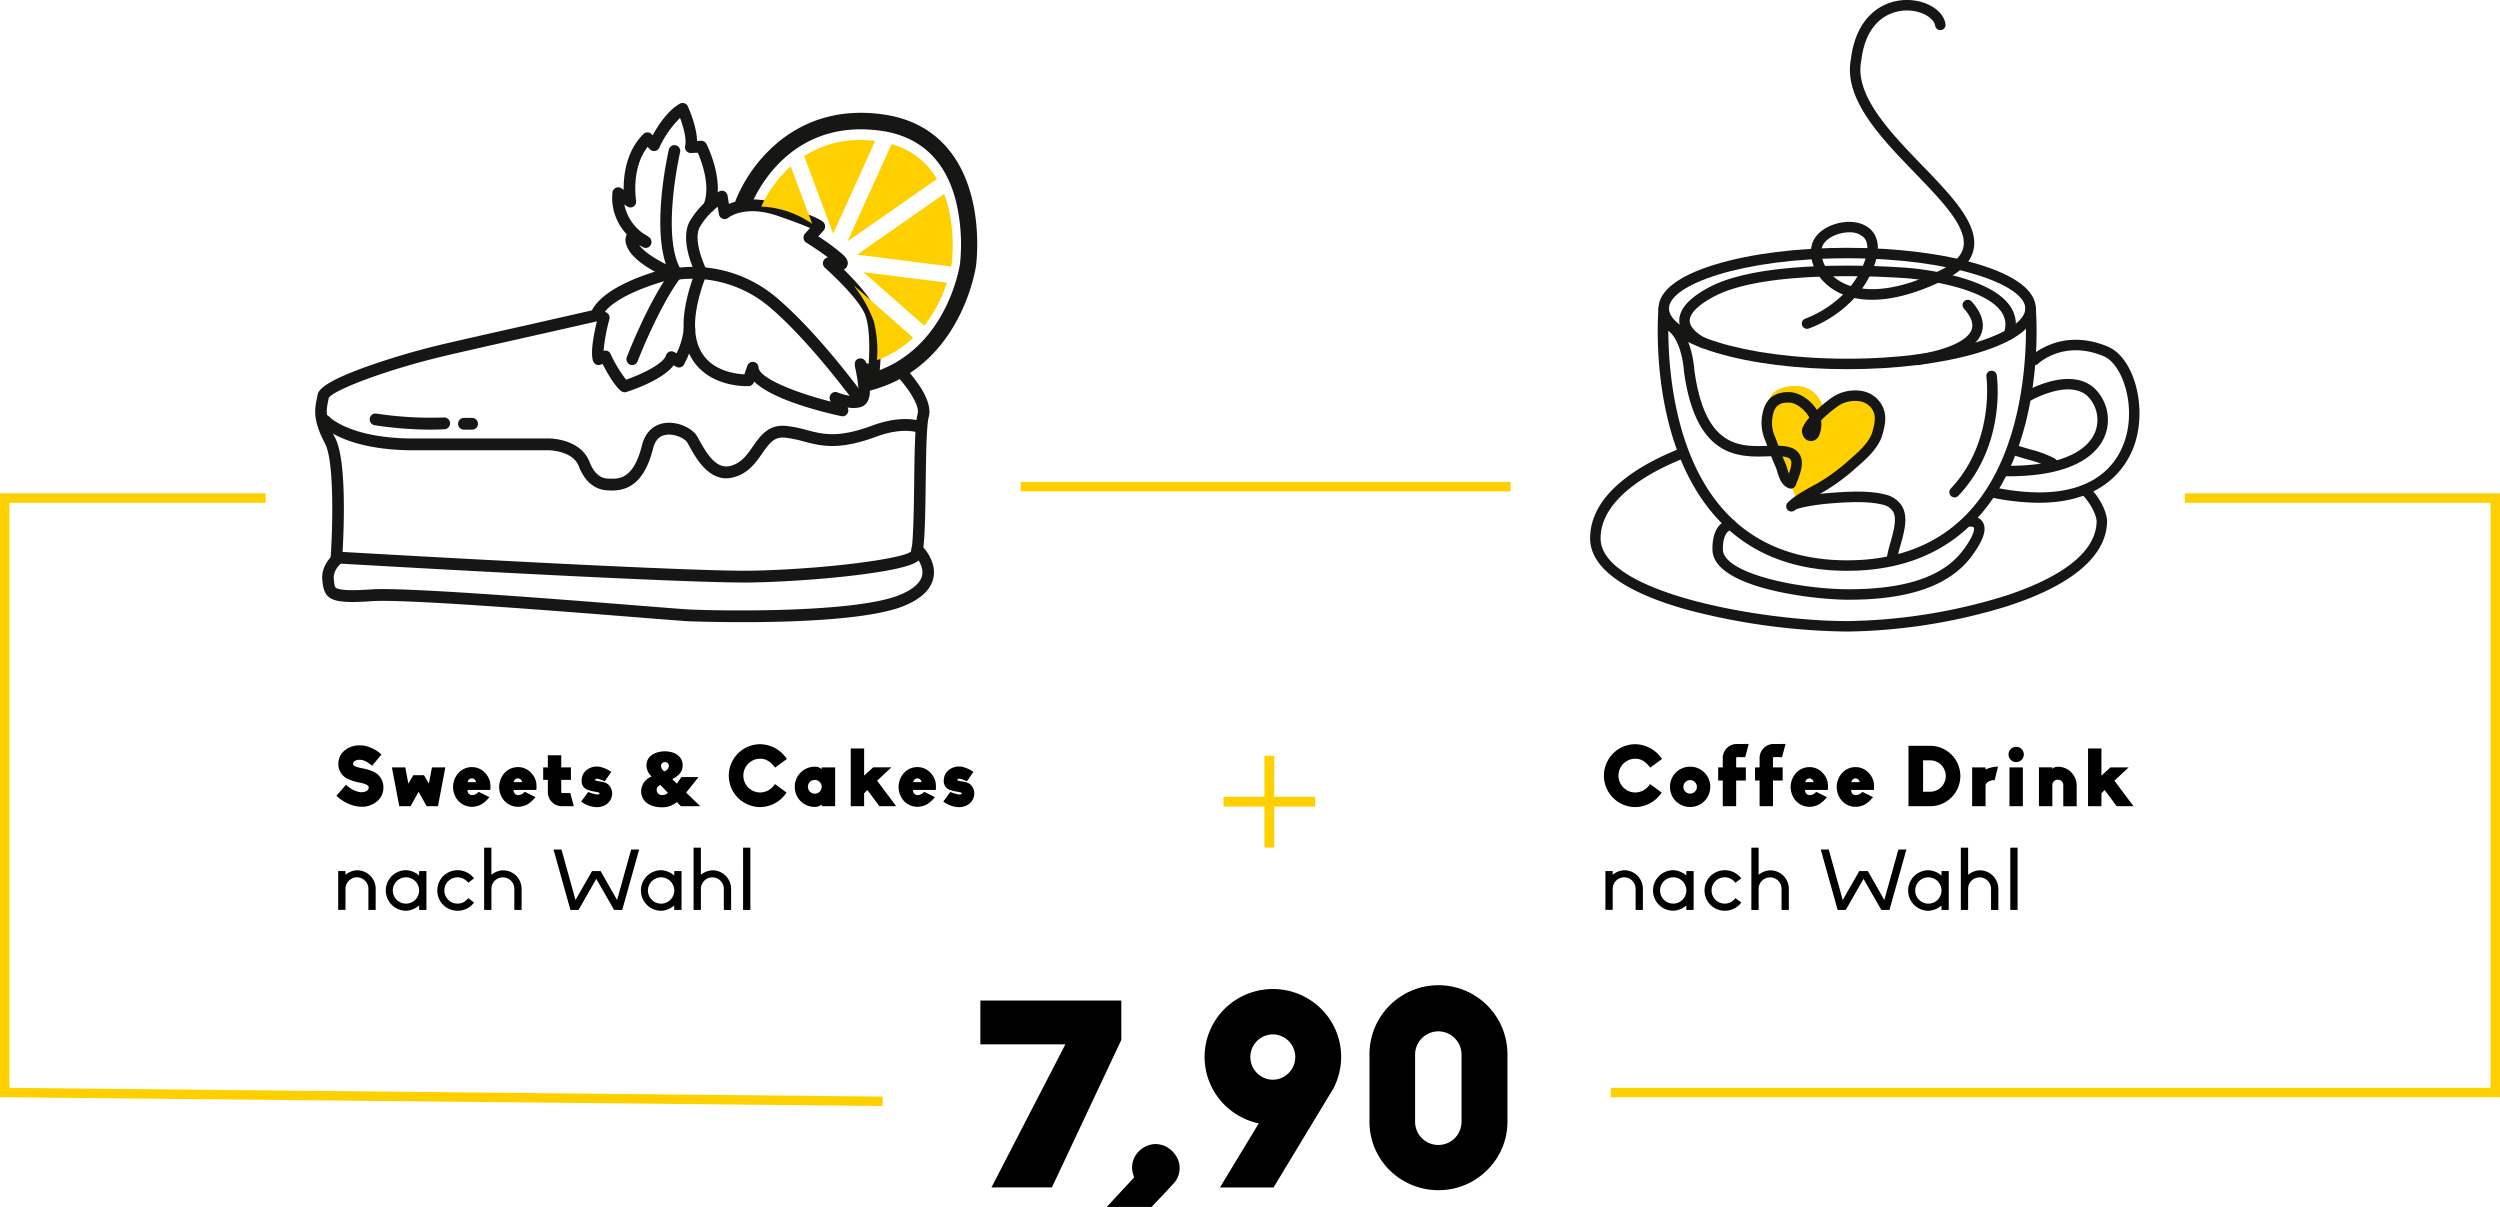 <svg id="Gruppe_864" data-name="Gruppe 864" xmlns="http://www.w3.org/2000/svg" xmlns:xlink="http://www.w3.org/1999/xlink" width="636.403" height="307.241" viewBox="0 0 636.403 307.241">
  <defs>
    <clipPath id="clip-path">
      <rect id="Rechteck_81" data-name="Rechteck 81" width="636.403" height="307.241" fill="none"/>
    </clipPath>
    <clipPath id="clip-path-2">
      <rect id="Rechteck_85" data-name="Rechteck 85" width="168.533" height="132.177" fill="none"/>
    </clipPath>
    <clipPath id="clip-path-3">
      <rect id="Rechteck_86" data-name="Rechteck 86" width="139.846" height="160.768" fill="none"/>
    </clipPath>
  </defs>
  <line id="Linie_83" data-name="Linie 83" y2="23.351" transform="translate(323.126 192.399)" fill="none" stroke="#ffd000" stroke-width="2.501"/>
  <line id="Linie_84" data-name="Linie 84" x2="23.351" transform="translate(311.451 204.074)" fill="none" stroke="#ffd000" stroke-width="2.501"/>
  <path id="Pfad_853" data-name="Pfad 853" d="M0,65.449V219.165l224.654,2.251.023-2.4L2.4,216.789V67.852H67.644v-2.4Z" transform="translate(0 60.14)" fill="#ffd000"/>
  <path id="Pfad_854" data-name="Pfad 854" d="M359.817,65.449v2.4h77.83V216.768H213.687v2.4H440.049V65.449Z" transform="translate(196.352 60.14)" fill="#ffd000"/>
  <rect id="Rechteck_78" data-name="Rechteck 78" width="124.719" height="2.402" transform="translate(259.822 122.687)" fill="#ffd000"/>
  <g id="Gruppe_863" data-name="Gruppe 863">
    <g id="Gruppe_862" data-name="Gruppe 862" clip-path="url(#clip-path)">
      <path id="Pfad_865" data-name="Pfad 865" d="M246.667,142.314a5.926,5.926,0,0,1,5.876,5.947v17.068a5.911,5.911,0,0,1-11.822,0V148.261a5.941,5.941,0,0,1,5.947-5.947m0,40.435a17.408,17.408,0,0,0,12.383-5.108,17.141,17.141,0,0,0,5.175-12.312V148.261a17.559,17.559,0,1,0-35.117,0v17.068a17.359,17.359,0,0,0,5.108,12.312,17.681,17.681,0,0,0,12.452,5.108m-42.114-28.123a5.771,5.771,0,0,1,0-11.542,5.772,5.772,0,0,1,0,11.542m0-23.086a17.471,17.471,0,0,0-12.312,5.037,17.229,17.229,0,0,0,0,24.485,17.622,17.622,0,0,0,8.675,4.688l-9.865,16.3h13.641l14.971-24.765.069-.069a17.646,17.646,0,0,0,2.168-8.4,17.2,17.2,0,0,0-5.106-12.242,17.43,17.43,0,0,0-12.242-5.037m-30.919,55.475s4.2-4.406,5.455-5.8a5.758,5.758,0,0,0,1.19-6.436,6.679,6.679,0,0,0-3.147-3.218,6.791,6.791,0,0,0-2.379-.56,6.19,6.19,0,0,0-5.666,3.847,5.86,5.86,0,0,0,.14,4.617l-7,7.555Zm-25.368-4.966,17.673-37.564V134.473H130.057v11.154h21.637l-18.815,36.42Z" transform="translate(119.506 120.227)"/>
      <path id="Pfad_866" data-name="Pfad 866" d="M317.9,112.451h-1.856V128.3H317.9Zm-6.284,7.148a4.751,4.751,0,0,0-3.391-1.38,4.928,4.928,0,0,0-2.917,1.142v-6.91h-1.856V128.3h1.856v-5.313a2.917,2.917,0,1,1,5.833,0V128.3H313v-5.313a4.806,4.806,0,0,0-1.382-3.391M295.2,126.706a3.348,3.348,0,1,1,3.329-3.348,3.347,3.347,0,0,1-3.329,3.348m3.329-7.152A5.339,5.339,0,0,0,295.2,118.2a5.161,5.161,0,1,0,0,10.322,5.328,5.328,0,0,0,3.329-1.359V128.3h1.854v-9.89h-1.854ZM283.215,128.3h2.074l4.3-15.376h-2.03l-3.586,12.855-4.189-7.368H277.6l-4.212,7.368-3.565-12.855h-2.03l4.3,15.376h2.074l4.513-7.908Zm-24.924-8.7a4.752,4.752,0,0,0-3.391-1.38,4.938,4.938,0,0,0-2.919,1.142v-6.91h-1.854V128.3h1.854v-5.313a2.918,2.918,0,1,1,5.835,0V128.3h1.854v-5.313a4.8,4.8,0,0,0-1.38-3.391m-12.227,5.7a3.3,3.3,0,0,1-2.677,1.4,3.349,3.349,0,1,1,2.677-5.315l1.491-1.1a4.5,4.5,0,0,0-.518-.6,5.246,5.246,0,0,0-7.322,0,5.226,5.226,0,0,0,0,7.345,5.25,5.25,0,0,0,7.322,0,7.644,7.644,0,0,0,.539-.626Zm-15.808,1.4a3.349,3.349,0,1,1,3.327-3.348,3.346,3.346,0,0,1-3.327,3.348m3.327-7.152a5.329,5.329,0,0,0-3.327-1.359,5.161,5.161,0,1,0,0,10.322,5.318,5.318,0,0,0,3.327-1.359V128.3h1.854v-9.89h-1.854Zm-12.442.044a4.756,4.756,0,0,0-3.393-1.38,4.933,4.933,0,0,0-2.917,1.142v-.948h-1.854v9.89h1.854v-5.311a2.918,2.918,0,1,1,5.835,0V128.3h1.854v-5.313a4.8,4.8,0,0,0-1.38-3.391" transform="translate(195.7 103.329)"/>
      <path id="Pfad_867" data-name="Pfad 867" d="M342.735,108.045l3.629-3.391h-4.623l-2.312,2.1V99.838h-3.41v14.706h3.41v-3.281l.821-.842,3.066,4.124h4.277Zm-10.993-2.161a4.807,4.807,0,0,0-3.414-1.382c-.5,0-1.232.2-1.4.6v-.453h-3.41v9.89h3.41V109.3a1.4,1.4,0,1,1,2.79,0v5.248h3.41V109.3a4.806,4.806,0,0,0-1.382-3.391Zm-15.723,8.66h3.41v-9.89h-3.41Zm1.706-11.231a1.943,1.943,0,0,0,0-3.886,1.943,1.943,0,1,0,0,3.886m-7.8,1.341h-3.41v9.89h3.41v-5.206c0-.8,1.057-1.447,2.331-1.447l.842-3.41a6.968,6.968,0,0,0-3.174.735Zm-14.276,6.2h-1.621V102.86h1.621a4,4,0,1,1,0,7.994m-5.333,3.69h5.333a7.69,7.69,0,1,0,0-15.376h-5.333Zm-13.5-7.1a1.127,1.127,0,0,1,1.059.908l.021.065h-2.138l.021-.065a1.117,1.117,0,0,1,1.036-.908m.023,7.255a5.114,5.114,0,0,0,2.569-.712,8.5,8.5,0,0,0,1.879-1.748l-2.742-1.362a2.275,2.275,0,0,1-.455.434,2.115,2.115,0,0,1-1.144.411,1.168,1.168,0,0,1-1.209-1.278V110.4h5.787v-.152a7.963,7.963,0,0,0-.042-1.725,4.915,4.915,0,0,0-1.232-2.4,4.521,4.521,0,0,0-3.435-1.535,4.582,4.582,0,0,0-3.431,1.535,5.286,5.286,0,0,0-1.209,2.376,5.01,5.01,0,0,0-.13,1.142,3.284,3.284,0,0,0,.021.455,5.292,5.292,0,0,0,1.318,3.089,4.676,4.676,0,0,0,3.431,1.51Zm-11.751-7.255a1.127,1.127,0,0,1,1.059.908l.021.065h-2.138l.021-.065a1.117,1.117,0,0,1,1.036-.908m.023,7.255a5.114,5.114,0,0,0,2.569-.712,8.5,8.5,0,0,0,1.879-1.748l-2.742-1.362a2.3,2.3,0,0,1-.453.434,2.128,2.128,0,0,1-1.146.411,1.168,1.168,0,0,1-1.209-1.278V110.4h5.787v-.152a7.847,7.847,0,0,0-.042-1.725,4.915,4.915,0,0,0-1.232-2.4,4.522,4.522,0,0,0-3.435-1.535,4.582,4.582,0,0,0-3.431,1.535,5.286,5.286,0,0,0-1.209,2.376,5.008,5.008,0,0,0-.13,1.142,3.274,3.274,0,0,0,.021.455,5.291,5.291,0,0,0,1.318,3.089,4.676,4.676,0,0,0,3.431,1.51Zm-9.094-16a3.579,3.579,0,0,0-3.606,3.583v2.378h-1.165V108h1.165v6.545h3.412V108h2.462v-3.345h-2.462V102.3a.258.258,0,0,1,.236-.259h2.074l.885-3.345Zm-9.374,0a3.579,3.579,0,0,0-3.606,3.583v2.378h-1.167V108h1.167v6.545h3.41V108h2.462v-3.345h-2.462V102.3a.26.26,0,0,1,.238-.259h2.074l.885-3.345Zm-11.9,12.634a1.719,1.719,0,0,1-1.729-1.729,1.718,1.718,0,1,1,1.729,1.729m3.608-5.379a5.078,5.078,0,0,0-3.608-1.468A5.085,5.085,0,0,0,229.6,109.6a5.085,5.085,0,0,0,5.139,5.139,5.1,5.1,0,0,0,3.608-1.489,5.165,5.165,0,0,0,0-7.3m-17.562,5.1a4.3,4.3,0,0,1,0-8.6c1.339,0,2.569.647,3.78,2.268l3-2.2a8.3,8.3,0,0,0-6.781-3.755,8,8,0,1,0,0,16,8.134,8.134,0,0,0,6.695-3.692l-2.959-2.182a4.5,4.5,0,0,1-3.736,2.161" transform="translate(195.514 90.688)"/>
      <path id="Pfad_868" data-name="Pfad 868" d="M149.789,112.451h-1.856V128.3h1.856ZM143.5,119.6a4.752,4.752,0,0,0-3.391-1.38,4.928,4.928,0,0,0-2.917,1.142v-6.91h-1.856V128.3H137.2v-5.313a2.917,2.917,0,1,1,5.833,0V128.3h1.856v-5.313A4.806,4.806,0,0,0,143.5,119.6m-16.416,7.108a3.348,3.348,0,1,1,3.329-3.348,3.347,3.347,0,0,1-3.329,3.348m3.329-7.152a5.339,5.339,0,0,0-3.329-1.359,5.161,5.161,0,1,0,0,10.322,5.328,5.328,0,0,0,3.329-1.359V128.3h1.854v-9.89h-1.854ZM115.1,128.3h2.074l4.3-15.376h-2.03l-3.586,12.855-4.189-7.368h-2.182l-4.212,7.368-3.565-12.855H99.68l4.3,15.376h2.074l4.513-7.908Zm-24.924-8.7a4.751,4.751,0,0,0-3.391-1.38,4.938,4.938,0,0,0-2.919,1.142v-6.91H82.014V128.3h1.854v-5.313a2.918,2.918,0,1,1,5.835,0V128.3h1.856v-5.313a4.806,4.806,0,0,0-1.382-3.391M77.95,125.3a3.3,3.3,0,0,1-2.677,1.4,3.349,3.349,0,1,1,2.677-5.315l1.491-1.1a4.5,4.5,0,0,0-.518-.6,5.245,5.245,0,0,0-7.322,0,5.226,5.226,0,0,0,0,7.345,5.25,5.25,0,0,0,7.322,0,7.646,7.646,0,0,0,.539-.626Zm-15.808,1.4a3.349,3.349,0,1,1,3.327-3.348,3.347,3.347,0,0,1-3.327,3.348m3.327-7.152a5.329,5.329,0,0,0-3.327-1.359,5.161,5.161,0,1,0,0,10.322,5.318,5.318,0,0,0,3.327-1.359V128.3h1.854v-9.89H65.47Zm-12.442.044a4.756,4.756,0,0,0-3.393-1.38,4.933,4.933,0,0,0-2.917,1.142v-.948H44.865v9.89h1.854v-5.311a2.918,2.918,0,1,1,5.835,0V128.3h1.854v-5.313a4.8,4.8,0,0,0-1.38-3.391" transform="translate(41.225 103.329)"/>
      <path id="Pfad_869" data-name="Pfad 869" d="M203.146,114.751a4.354,4.354,0,0,0,1.9-.432,3.641,3.641,0,0,0,1.4-1.209,3.283,3.283,0,0,0,.56-1.834,3.17,3.17,0,0,0-.539-1.771,2.577,2.577,0,0,0-1.188-.973c-1.08-.432-2.786-.322-2.569-.842.259-.581,2.331.455,2.418.476l1.664-2.4a8.2,8.2,0,0,0-2.851-1.274,3.756,3.756,0,0,0-.864-.086,3.974,3.974,0,0,0-1.6.324,3.86,3.86,0,0,0-1.556,1.165,3.275,3.275,0,0,0-.668,1.967,2.316,2.316,0,0,0,1.4,2.439c1.815.691,3.414.518,3.111,1.059-.215.409-1.771-.023-2.851-.476l-1.792,2.441a7.03,7.03,0,0,0,3.218,1.36,5.112,5.112,0,0,0,.8.063m-10.629-7.34a1.125,1.125,0,0,1,1.057.906l.023.065h-2.14l.023-.065a1.114,1.114,0,0,1,1.036-.906m.021,7.253a5.121,5.121,0,0,0,2.571-.712,8.456,8.456,0,0,0,1.879-1.748l-2.744-1.362a2.1,2.1,0,0,1-.453.434,2.122,2.122,0,0,1-1.146.411,1.167,1.167,0,0,1-1.209-1.276v-.044h5.789v-.15a7.873,7.873,0,0,0-.044-1.727,4.927,4.927,0,0,0-1.23-2.4,4.523,4.523,0,0,0-3.435-1.533,4.584,4.584,0,0,0-3.433,1.533,5.3,5.3,0,0,0-1.209,2.376,5.022,5.022,0,0,0-.129,1.144,3.254,3.254,0,0,0,.021.453,5.289,5.289,0,0,0,1.316,3.089,4.683,4.683,0,0,0,3.433,1.51Zm-10.26-6.651,3.629-3.389h-4.621l-2.312,2.093V99.806h-3.41v14.706h3.41v-3.281l.821-.842,3.066,4.124h4.277ZM166.45,111.32a1.752,1.752,0,1,1,1.708-1.75,1.739,1.739,0,0,1-1.708,1.75m0-6.868a5.088,5.088,0,0,0-5.141,5.118,5.053,5.053,0,0,0,5.141,5.118,2.563,2.563,0,0,0,1.708-.627v.453h3.431v-9.888h-3.431v.453a2.561,2.561,0,0,0-1.708-.626m-13.933,6.564a4.3,4.3,0,0,1,0-8.6c1.339,0,2.569.649,3.78,2.268l3-2.2a8.3,8.3,0,0,0-6.781-3.755,8,8,0,1,0,0,16,8.136,8.136,0,0,0,6.695-3.69l-2.959-2.184a4.5,4.5,0,0,1-3.736,2.161m-24.907.658a1.358,1.358,0,0,1-1.46-1.268,1.343,1.343,0,0,1,.961-1.286l1.9,1.959a1.841,1.841,0,0,1-1.4.595m.461-6.05a1.825,1.825,0,0,1-.806-1.343.974.974,0,0,1,1.017-1,.933.933,0,0,1,.981,1,1.618,1.618,0,0,1-1.192,1.343m-.652,9.159a5.557,5.557,0,0,0,3.878-1.343l1.036,1.075h4.933l-3.609-3.473,3.168-3.957h-4.377l-1.151,1.691-1.171-1.153c1.439-.768,2.648-1.767,2.648-3.456,0-2.59-2.341-3.627-4.53-3.627-2.151,0-4.684,1-4.684,3.588a3.789,3.789,0,0,0,1.343,2.823,4.048,4.048,0,0,0-2.706,3.669c0,2.955,2.648,4.164,5.221,4.164m-16.46-.033a4.355,4.355,0,0,0,1.9-.432,3.641,3.641,0,0,0,1.4-1.209,3.284,3.284,0,0,0,.562-1.834,3.172,3.172,0,0,0-.541-1.771,2.568,2.568,0,0,0-1.188-.973c-1.08-.432-2.786-.322-2.569-.842.259-.581,2.331.455,2.418.476l1.664-2.4a8.2,8.2,0,0,0-2.851-1.274,3.745,3.745,0,0,0-.863-.086,3.975,3.975,0,0,0-1.6.324,3.854,3.854,0,0,0-1.554,1.165,3.264,3.264,0,0,0-.67,1.967,2.316,2.316,0,0,0,1.4,2.439c1.815.691,3.414.518,3.111,1.059-.215.409-1.771-.023-2.851-.476l-1.792,2.441a7.038,7.038,0,0,0,3.218,1.36,5.112,5.112,0,0,0,.8.063m-8.9-.238h3l-.885-3.345H102.1a.274.274,0,0,1-.238-.3V107.8h2.464v-3.172h-2.464v-3.089h-3.41v3.089H97.265V107.8h1.188v3.112a3.584,3.584,0,0,0,3.606,3.6m-11.233-7.1a1.127,1.127,0,0,1,1.059.906l.021.065H89.768l.021-.065a1.114,1.114,0,0,1,1.036-.906m.023,7.253a5.114,5.114,0,0,0,2.569-.712A8.457,8.457,0,0,0,95.3,112.2l-2.742-1.362a2.2,2.2,0,0,1-.453.434,2.122,2.122,0,0,1-1.146.411,1.167,1.167,0,0,1-1.209-1.276v-.044h5.787v-.15a7.86,7.86,0,0,0-.042-1.727,4.915,4.915,0,0,0-1.232-2.4,4.52,4.52,0,0,0-3.435-1.533,4.58,4.58,0,0,0-3.431,1.533,5.286,5.286,0,0,0-1.209,2.376,5.024,5.024,0,0,0-.13,1.144,2.986,2.986,0,0,0,.023.453,5.289,5.289,0,0,0,1.316,3.089,4.676,4.676,0,0,0,3.431,1.51ZM79.1,107.411a1.127,1.127,0,0,1,1.057.906l.021.065H78.039l.021-.065a1.116,1.116,0,0,1,1.038-.906m.021,7.253a5.114,5.114,0,0,0,2.569-.712,8.48,8.48,0,0,0,1.88-1.748l-2.744-1.362a2.2,2.2,0,0,1-.453.434,2.122,2.122,0,0,1-1.146.411,1.167,1.167,0,0,1-1.209-1.276v-.044h5.787v-.15a7.859,7.859,0,0,0-.042-1.727,4.915,4.915,0,0,0-1.232-2.4,4.519,4.519,0,0,0-3.433-1.533,4.581,4.581,0,0,0-3.433,1.533,5.305,5.305,0,0,0-1.209,2.376,5.025,5.025,0,0,0-.13,1.144,2.985,2.985,0,0,0,.023.453,5.289,5.289,0,0,0,1.316,3.089,4.677,4.677,0,0,0,3.433,1.51Zm-8.639-.152,1.879-9.888H68.948l-.777,4.145-1.253-2.159h-2.7l-1.274,2.159-.779-4.145H58.753l1.879,9.888H63.5l2.053-3.671,2.051,3.671ZM51,114.643a5.615,5.615,0,0,0,2.723-.583,5.306,5.306,0,0,0,2.049-1.641,4.519,4.519,0,0,0,.821-2.7,4.305,4.305,0,0,0-2.376-3.911h.023a11.4,11.4,0,0,0-2.917-.929c-.152-.044-.3-.044-.432-.086-1.255-.261-2.032-.541-2.032-1.124a.9.9,0,0,1,.627-.756,2.172,2.172,0,0,1,.994-.217c.821,0,1.643.2,3.241,1.514l2.374-2.851a8.982,8.982,0,0,0-4.427-2.266,7.3,7.3,0,0,0-1.146-.086,6.221,6.221,0,0,0-2.635.583l.021-.023a5.006,5.006,0,0,0-1.986,1.6,4.472,4.472,0,0,0-.8,2.5,4.24,4.24,0,0,0,2.224,3.824,14.8,14.8,0,0,0,3.412,1.059c.973.194,2.1.562,2.1,1.167a1.125,1.125,0,0,1-.714.994,2.535,2.535,0,0,1-1.124.238,3.722,3.722,0,0,1-.821-.109,6.352,6.352,0,0,1-3.109-1.815l-2.462,2.83a10.4,10.4,0,0,0,4.814,2.612,7.352,7.352,0,0,0,1.556.173" transform="translate(41.008 90.719)"/>
    </g>
  </g>
  <g id="Gruppe_868" data-name="Gruppe 868" transform="translate(80.238 26.202)">
    <g id="Gruppe_868-2" data-name="Gruppe 868" clip-path="url(#clip-path-2)">
      <path id="Pfad_899" data-name="Pfad 899" d="M109.59,156.844c-20.629,0-100.743-4.673-104.269-4.88a1.455,1.455,0,0,1-1.018-.507,1.525,1.525,0,0,1-.362-1.1c.444-6.443,1.049-24.2-1.455-28.933-3.159-5.97-2.608-8.707-2.076-11.352.058-.287.116-.576.169-.87.164-.924.5-2.846,11.057-6.793A183.152,183.152,0,0,1,31.5,96.419c3.865-.933,11.4-2.633,20.13-4.6,6.423-1.448,13.572-3.059,20.591-4.667a1.468,1.468,0,0,1,1.753,1.14,1.5,1.5,0,0,1-1.113,1.794c-7.02,1.607-14.174,3.22-20.6,4.669-8.716,1.966-16.244,3.663-20.087,4.591C17.367,102.92,4.655,107.89,3.451,109.833c-.052.285-.109.567-.165.846-.466,2.312-.867,4.309,1.782,9.315,2.984,5.64,2.225,23.4,1.9,29.056,11.724.677,89.4,5.123,104.644,4.768,18.9-.436,37.985-3.061,40.022-4.848.631-1.5.75-10.667.838-17.376.1-7.809.2-15.184.888-17.726.672-2.478-3.694-8.13-5.706-10a1.528,1.528,0,0,1-.1-2.123,1.444,1.444,0,0,1,2.074-.1c.08.075,7.978,7.81,6.562,13.026-.588,2.166-.69,10.026-.781,16.962-.156,11.951-.326,17.357-1.3,18.962-.495.819-1.526,2.525-16.042,4.324-8.025,1-17.891,1.706-26.39,1.9-.6.014-1.3.021-2.084.021m42.081-7.911Z" transform="translate(0 -34.753)" fill="#161615"/>
      <path id="Pfad_900" data-name="Pfad 900" d="M109.923,206.608c-7.8,0-13.49-.225-13.639-.232-1.275-.062-5.91-.43-12.326-.941-20.9-1.661-59.794-4.753-68.186-4.174-10.03.691-12.16-.128-12.661-4.878l-.046-.424c-.469-4.164,3.2-6.92,3.357-7.035a1.446,1.446,0,0,1,2.049.341,1.526,1.526,0,0,1-.328,2.094c-.025.019-2.431,1.858-2.161,4.255l.048.446c.168,1.592.255,1.729.782,1.953,1.544.659,5.741.458,8.763.249,8.6-.593,47.637,2.51,68.61,4.176,6.39.509,11.008.875,12.238.935,7.911.386,42.322.939,53.63-3.7,2.359-.968,5.264-2.631,5.711-5.053.506-2.747-2.227-5.413-2.255-5.44a1.53,1.53,0,0,1-.069-2.122,1.442,1.442,0,0,1,2.069-.078c.161.153,3.936,3.8,3.144,8.176-.548,3.028-3.074,5.487-7.507,7.306-8.512,3.495-27.929,4.147-41.223,4.147" transform="translate(-1.249 -74.431)" fill="#161615"/>
      <path id="Pfad_901" data-name="Pfad 901" d="M200.186,94.6a1.447,1.447,0,0,1-.3-.032c-4.527-.977-17.427-4.1-22.213-8.816l-.059.169a1.471,1.471,0,0,1-1.311,1c-.379.021-9.357.4-13.993-6.232-3.563-5.1-3.459-12.739.306-22.722-1-2.154-3.682-8.764-1.32-13.041a22.68,22.68,0,0,1,7.43-7.549,1.439,1.439,0,0,1,1.359-.062,1.5,1.5,0,0,1,.825,1.108l.355,2.126c2.39-1.043,6.868-2.067,13.421.2C194.977,44.3,195.3,45,195.592,45.621a1.582,1.582,0,0,1,.058,1.187,1.514,1.514,0,0,1-.3.507L194,48.789a52.269,52.269,0,0,1,6.389,4.759c1.084,1.027,1.393,2.008.915,2.915a1.738,1.738,0,0,1-.783.783c2.712,2.665,6.534,6.763,7.95,9.952,2.274,5.123,1.205,15.333,1.159,15.766a1.485,1.485,0,0,1-1.332,1.332,7.684,7.684,0,0,1-1.517-.034c.414,2.479.576,4.859-.089,6.3-.9,1.95-3.162,2.125-5.234,1.794a1.532,1.532,0,0,1-.083,1.622,1.458,1.458,0,0,1-1.192.626M177.323,80.733a1.388,1.388,0,0,1,.211.016,1.488,1.488,0,0,1,1.256,1.409c.136,2.669,9.127,6.352,18.4,8.7l-.1-.179a1.531,1.531,0,0,1,.149-1.737,1.447,1.447,0,0,1,1.652-.424c2.31.922,4.8,1.194,5.146.76.22-.474.429-1.992-.609-6.892-.153-.724-.439-2.071.888-2.47a1.5,1.5,0,0,1,1.875,1.11,1.453,1.453,0,0,0,.642.217c.243-3.409.352-9.671-1.036-12.8-1.975-4.448-10.027-11.582-10.108-11.654a1.527,1.527,0,0,1-.346-1.827,1.467,1.467,0,0,1,1.132-.8c-2.445-1.863-5.486-3.751-5.526-3.775a1.5,1.5,0,0,1-.695-1.079,1.526,1.526,0,0,1,.381-1.232l1.28-1.4c-1.26-.557-3.658-1.513-8.175-3.074-8.407-2.906-12.481.322-12.65.46a1.456,1.456,0,0,1-1.446.237,1.5,1.5,0,0,1-.932-1.147l-.315-1.887a18.165,18.165,0,0,0-4.553,5.148c-1.623,2.94.656,8.794,1.671,10.8a1.536,1.536,0,0,1,.06,1.248c-3.6,9.276-3.9,16.169-.885,20.486,2.926,4.186,8.309,4.869,10.5,4.969l.749-2.172a1.471,1.471,0,0,1,1.383-1" transform="translate(-65.938 -14.829)" fill="#161615"/>
      <path id="Pfad_902" data-name="Pfad 902" d="M203.058,104.96a1.455,1.455,0,0,1-1.181-.608c-.118-.163-11.944-16.43-22.462-25.128a30.454,30.454,0,0,0-22.087-6.642,1.474,1.474,0,0,1-1.671-1.259,1.5,1.5,0,0,1,1.225-1.712,32.824,32.824,0,0,1,24.378,7.275c10.812,8.942,22.484,25,22.976,25.678a1.525,1.525,0,0,1-.306,2.1,1.436,1.436,0,0,1-.872.3" transform="translate(-64.257 -27.685)" fill="#161615"/>
      <path id="Pfad_903" data-name="Pfad 903" d="M144.366,45.07a1.438,1.438,0,0,1-.537-.1c-1-.4-9.8-4.064-11.356-8.574a3.446,3.446,0,0,1,0-2.95,13.446,13.446,0,0,1-3.646-10.613,1.5,1.5,0,0,1,.831-1.214,1.441,1.441,0,0,1,1.444.107l.584.4c-.058-3.7.62-9.8,5.01-14.2a1.444,1.444,0,0,1,2.067.013l.289.3c1.309-2.374,3.845-6.346,6.941-8.05a1.439,1.439,0,0,1,1.158-.1,1.477,1.477,0,0,1,.868.792c.267.585,2.262,5.1,2.343,8.791l1.015-.047a1.477,1.477,0,0,1,1.365.8c.2.385,4.815,9.5,2.02,16.525a1.456,1.456,0,0,1-1.913.825,1.516,1.516,0,0,1-.806-1.958c1.852-4.657-.517-10.9-1.5-13.145l-1.711.079a1.463,1.463,0,0,1-1.2-.542,1.529,1.529,0,0,1-.3-1.3c.418-1.81-.506-4.966-1.3-7.1a25.879,25.879,0,0,0-5.277,7.578,1.473,1.473,0,0,1-1.077.846,1.446,1.446,0,0,1-1.293-.42l-.61-.627c-4.286,5.517-2.947,13.568-2.933,13.654a1.519,1.519,0,0,1-.641,1.523,1.441,1.441,0,0,1-1.618-.005l-.743-.507a11.89,11.89,0,0,0,4.85,7.393,13.647,13.647,0,0,1,1.457.935,1.526,1.526,0,0,1,.41,2,1.45,1.45,0,0,1-1.916.571,11.5,11.5,0,0,1-1.017-.608c1.532,2.276,6.319,4.844,9.284,6.042a1.514,1.514,0,0,1,.827,1.949,1.469,1.469,0,0,1-1.366.951" transform="translate(-53.158 0)" fill="#161615"/>
      <path id="Pfad_904" data-name="Pfad 904" d="M153.836,52.193a1.458,1.458,0,0,1-1.224-.671c-6.083-9.36-1.034-31.568-.816-32.509a1.467,1.467,0,0,1,1.767-1.115,1.5,1.5,0,0,1,1.09,1.809c-.05.218-4.976,21.874.4,30.151a1.524,1.524,0,0,1-.409,2.083,1.436,1.436,0,0,1-.811.252" transform="translate(-61.773 -7.124)" fill="#161615"/>
      <path id="Pfad_905" data-name="Pfad 905" d="M128.069,101.425a1.446,1.446,0,0,1-.9-.313c-1.77-1.4-3.734-4.971-4.718-6.912l-.5.2a1.437,1.437,0,0,1-1.133-.034,1.488,1.488,0,0,1-.771-.849c-.795-2.208.288-7.394.975-10.186l-.714-.307a1.486,1.486,0,0,1-.8-.831,1.536,1.536,0,0,1,.023-1.165c3.135-7.219,18.4-10.968,20.126-11.372a1.468,1.468,0,0,1,1.757,1.131,1.5,1.5,0,0,1-1.1,1.8c-3.913.915-13.892,4.055-17.288,8.346l.309.133a1.512,1.512,0,0,1,.847,1.783,46.129,46.129,0,0,0-1.477,8.038,1.456,1.456,0,0,1,1.793.777,33.038,33.038,0,0,0,3.939,6.558c4.094-1.42,9.525-4.075,10.147-6.162a1.49,1.49,0,0,1,.863-.958,1.44,1.44,0,0,1,1.269.092l.577.337a19.732,19.732,0,0,0,1.816-6.117,1.468,1.468,0,1,1,2.927.219c-.284,3.983-2.74,8.53-2.845,8.721a1.47,1.47,0,0,1-.888.715,1.43,1.43,0,0,1-1.121-.142l-.638-.373c-2.76,3.678-10.357,6.269-12.035,6.805a1.446,1.446,0,0,1-.438.069" transform="translate(-49.298 -27.772)" fill="#161615"/>
      <path id="Pfad_906" data-name="Pfad 906" d="M136.409,94.85a1.439,1.439,0,0,1-.54-.106,1.514,1.514,0,0,1-.825-1.95c.22-.571,5.467-14.073,11.133-21.7a1.446,1.446,0,0,1,2.057-.287,1.526,1.526,0,0,1,.28,2.106c-5.419,7.3-10.687,20.852-10.74,20.988a1.468,1.468,0,0,1-1.365.95" transform="translate(-55.711 -28.125)" fill="#161615"/>
      <path id="Pfad_907" data-name="Pfad 907" d="M215.63,75.04a2.066,2.066,0,0,1-2-1.607,2.108,2.108,0,0,1,1.511-2.542c20.96-5.224,24.19-28.139,24.22-28.37a47.189,47.189,0,0,0-1.077-15.984c-2.7-10.408-9.129-16.392-19.111-17.788-24.344-3.4-32.689,18.145-33.033,19.064a2.044,2.044,0,0,1-2.65,1.217,2.118,2.118,0,0,1-1.193-2.709,38.158,38.158,0,0,1,8.22-12.336c5.361-5.4,14.778-11.423,29.212-9.4,7.5,1.048,13.385,4.393,17.493,9.939,8.422,11.372,6.3,27.872,6.211,28.569-.033.249-3.663,25.994-27.32,31.891a2.037,2.037,0,0,1-.488.06" transform="translate(-75.209 -1.668)" fill="#161615"/>
      <path id="Pfad_908" data-name="Pfad 908" d="M230.065,15.967a26.688,26.688,0,0,0-18.079,3.841l7.389,19.75Z" transform="translate(-87.52 -6.278)" fill="#ffd000"/>
      <path id="Pfad_909" data-name="Pfad 909" d="M253.542,26.325a19.124,19.124,0,0,0-11.557-8.855l-11.21,24.739Z" transform="translate(-95.276 -6.969)" fill="#ffd000"/>
      <path id="Pfad_910" data-name="Pfad 910" d="M258.881,57.04c.124-.631.173-.995.173-.995s1.232-9.124-1.962-17.5L234.935,54Z" transform="translate(-96.994 -15.377)" fill="#ffd000"/>
      <path id="Pfad_911" data-name="Pfad 911" d="M237.7,71.66,253.185,85.3a35.616,35.616,0,0,0,5.756-10.942Z" transform="translate(-98.136 -28.587)" fill="#ffd000"/>
      <path id="Pfad_912" data-name="Pfad 912" d="M239.358,96.275a26.754,26.754,0,0,0,9.225-5.711L233.357,77.157a33.907,33.907,0,0,1,5.169,9.179,30.647,30.647,0,0,1,.831,9.939" transform="translate(-96.343 -30.78)" fill="#ffd000"/>
      <path id="Pfad_913" data-name="Pfad 913" d="M200.881,26.86a31.76,31.76,0,0,0-7.5,10.236,24.4,24.4,0,0,1,12.976,4.4Z" transform="translate(-79.838 -10.715)" fill="#ffd000"/>
      <path id="Pfad_914" data-name="Pfad 914" d="M76.243,151.325l-.266,0h-.169c-1.387-.009-5.608-.037-7.992-6.168-1.546-3.976-7.481-4.058-7.54-4.058H25.29c-17.373-.132-22.966-6.291-23.2-6.553a1.528,1.528,0,0,1,.113-2.122,1.444,1.444,0,0,1,2.064.106c.1.109,5.238,5.445,21.029,5.565H60.28c.327,0,7.979.079,10.263,5.952,1.653,4.25,4.014,4.266,5.284,4.274l.2,0c2,.035,5.726.1,7.853-8.443.8-3.231,2.829-5.255,5.7-5.7,3.419-.53,7.133,1.319,8.325,3.31.187.311.4.7.637,1.13,1.971,3.587,4.364,7.339,7.832,6.466,2.783-.7,4.236-2.785,5.773-4.991,1.838-2.637,3.918-5.622,8.348-5.214a31.776,31.776,0,0,1,5.321,1.059c4.109,1.078,7.991,2.1,16.611-1.106,8.012-2.975,12.54-1.126,12.729-1.046a1.515,1.515,0,0,1,.794,1.964,1.457,1.457,0,0,1-1.918.813c-.023-.01-3.771-1.442-10.6,1.1-9.473,3.517-13.982,2.335-18.341,1.192a29.054,29.054,0,0,0-4.859-.977c-2.615-.242-3.812,1.269-5.691,3.966-1.7,2.437-3.623,5.2-7.463,6.165-5.924,1.491-9.415-4.86-11.092-7.911-.218-.4-.411-.748-.582-1.033-.528-.881-3.1-2.262-5.383-1.909-1.7.264-2.78,1.4-3.3,3.471-2.359,9.475-7.047,10.708-10.482,10.708" transform="translate(-0.71 -52.673)" fill="#161615"/>
      <path id="Pfad_915" data-name="Pfad 915" d="M39,135.646a98.4,98.4,0,0,1-14.122-1.122,1.5,1.5,0,0,1-1.219-1.72,1.471,1.471,0,0,1,1.68-1.248,91.563,91.563,0,0,0,17.164.986,1.5,1.5,0,0,1,.17,3c-1.219.073-2.454.1-3.674.1" transform="translate(-9.76 -52.474)" fill="#161615"/>
      <path id="Pfad_916" data-name="Pfad 916" d="M65.53,136.39H63.469a1.5,1.5,0,0,1,0-3.005H65.53a1.5,1.5,0,0,1,0,3.005" transform="translate(-25.597 -53.211)" fill="#161615"/>
    </g>
  </g>
  <g id="Gruppe_869" data-name="Gruppe 869" transform="translate(404.785)">
    <g id="Gruppe_869-2" data-name="Gruppe 869" clip-path="url(#clip-path-3)">
      <path id="Pfad_917" data-name="Pfad 917" d="M80.669,149.206c-12.6,0-24.459-1.489-33.4-4.192-9.566-2.892-14.622-6.785-14.622-11.259S37.7,125.39,47.27,122.5c8.94-2.7,20.8-4.192,33.4-4.192s24.459,1.489,33.4,4.192c9.566,2.892,14.622,6.785,14.622,11.258s-5.056,8.366-14.622,11.259c-8.94,2.7-20.8,4.192-33.4,4.192m0-28.235c-26.729,0-45.356,6.738-45.356,12.784S53.941,146.54,80.669,146.54s45.356-6.738,45.356-12.785S107.4,120.971,80.669,120.971" transform="translate(-15.241 -55.228)" fill="#161615"/>
      <path id="Pfad_918" data-name="Pfad 918" d="M80.492,212.89c-13.843,0-24.981-4.494-33.1-13.356C29.714,180.252,32.355,147.389,32.476,146a1.333,1.333,0,0,1,2.656.231c-.029.328-2.653,33.1,14.228,51.509,7.6,8.283,18.071,12.484,31.132,12.484s23.535-4.2,31.132-12.484c16.881-18.407,14.257-51.181,14.228-51.509a1.333,1.333,0,0,1,2.656-.231c.121,1.389,2.762,34.252-14.912,53.534-8.123,8.862-19.261,13.356-33.1,13.356" transform="translate(-15.064 -67.588)" fill="#161615"/>
      <path id="Pfad_919" data-name="Pfad 919" d="M210.9,218.307a1.327,1.327,0,0,1-.622-.155,25.907,25.907,0,0,0-5.527-2.054c-1.119-.325-2.388-.694-4.022-1.219a1.333,1.333,0,1,1,.816-2.537c1.6.513,2.848.876,3.95,1.2a28.231,28.231,0,0,1,6.029,2.257,1.333,1.333,0,0,1-.624,2.512" transform="translate(-93.272 -99.096)" fill="#161615"/>
      <path id="Pfad_920" data-name="Pfad 920" d="M65.477,260.649a166.794,166.794,0,0,1-40.5-5.476C8.637,250.672,0,244.359,0,236.918c0-12.109,14.372-19.525,22.939-22.868a1.333,1.333,0,0,1,.969,2.484C17.522,219.025,2.666,226,2.666,236.918c0,13.831,40.891,21.065,62.811,21.065a141.523,141.523,0,0,0,40.058-6.377c10.676-3.468,23.4-9.609,23.4-19.172,0,0-.2-3-3.854-6.883a1.333,1.333,0,0,1,1.941-1.828c4.424,4.7,4.574,8.516,4.578,8.676,0,8.87-8.729,16.377-25.243,21.742a144.409,144.409,0,0,1-40.882,6.508" transform="translate(0 -99.881)" fill="#161615"/>
      <path id="Pfad_921" data-name="Pfad 921" d="M93.078,267.708c-9.19,0-34.478-3.009-34.67-12.7-.145-7.348,4.39-7.74,4.583-7.752a1.333,1.333,0,0,1,.214,2.657c-.147.022-2.223.42-2.132,5.042.121,6.062,19.343,10.084,32,10.084,14.706,0,24.28-3.31,29.269-10.119,3.228-4.405,2.609-5.566,2.6-5.578-.119-.2-.752-.294-1.2-.235a1.343,1.343,0,0,1-1.5-1.138,1.328,1.328,0,0,1,1.122-1.5c.278-.04,2.748-.344,3.856,1.5,1.081,1.8.213,4.507-2.735,8.53-5.527,7.542-15.8,11.208-31.419,11.208" transform="translate(-27.265 -115.039)" fill="#161615"/>
      <path id="Pfad_922" data-name="Pfad 922" d="M202.5,203.714a59.946,59.946,0,0,1-12.272-1.395,1.333,1.333,0,0,1,.548-2.609c24.477,5.134,31.653-5.418,33.753-12.164,2.744-8.818-.778-19.161-5.478-21.13-10.085-4.225-16.463,1.678-16.73,1.932a1.333,1.333,0,0,1-1.847-1.922c.315-.3,7.858-7.39,19.606-2.468,6.511,2.727,9.975,14.8,6.994,24.381-1.586,5.094-6.977,15.375-24.575,15.376" transform="translate(-88.31 -75.729)" fill="#161615"/>
      <path id="Pfad_923" data-name="Pfad 923" d="M197.461,205.71q-.579,0-1.176-.009a1.333,1.333,0,0,1-1.312-1.353,1.349,1.349,0,0,1,1.353-1.313c17.286.277,22.014-5.353,23.3-8.725a8.53,8.53,0,0,0-2.126-9.131c-4.767-4.118-14.029,1.1-14.122,1.156a1.333,1.333,0,0,1-1.327-2.312c.446-.255,11-6.213,17.192-.862a11.161,11.161,0,0,1,2.875,12.1c-1.5,3.94-6.7,10.452-24.656,10.452" transform="translate(-91.018 -84.467)" fill="#161615"/>
      <path id="Pfad_924" data-name="Pfad 924" d="M48.779,147.866a1.317,1.317,0,0,1-.544-.117c-.227-.1-5.557-2.536-5.678-6.775-.089-3.068,2.564-6.023,7.883-8.781,14.841-7.694,49.252-4.886,50.71-4.763.832.068,20.519,1.771,25.764,9.9a8.205,8.205,0,0,1,.743,7.552,1.333,1.333,0,0,1-2.511-.9,5.593,5.593,0,0,0-.471-5.21c-4.534-7.03-23.555-8.673-23.746-8.69-.353-.029-35.1-2.868-49.261,4.474-4.211,2.183-6.5,4.434-6.446,6.338.061,2.134,3.058,3.95,4.1,4.418a1.333,1.333,0,0,1-.545,2.55" transform="translate(-19.866 -59.208)" fill="#161615"/>
      <path id="Pfad_925" data-name="Pfad 925" d="M102.409,83.709a1.333,1.333,0,0,1-.42-2.6,28.3,28.3,0,0,0,9.58-6.134,14.578,14.578,0,0,1-3.947-2.356c-3.858-3.255-4.756-7.692-3.958-10.437.734-2.527,3.336-4.594,6.788-5.393,3.407-.788,6.628-.061,8.407,1.9,1.215,1.337,2.352,3.862.868,8.294a24.348,24.348,0,0,1-3.3,6.462c4.365.563,10.741-.2,19.709-4.548,3.685-1.788,5.676-3.786,6.088-6.108.894-5.051-5.564-11.729-12.4-18.8-8.531-8.822-18.2-18.819-16.259-28.9C114.875,4.114,121.651.1,127.561,0c5.122-.087,9.554,2.609,10.089,6.133a1.333,1.333,0,0,1-2.636.4c-.285-1.882-3.4-3.935-7.409-3.867-2.326.038-10.02,1.072-11.4,12.781,0,.034-.009.067-.015.1-1.713,8.733,7.458,18.217,15.549,26.585,7.323,7.573,14.241,14.727,13.109,21.117-.571,3.224-3.04,5.855-7.549,8.042-10.51,5.1-17.86,5.63-22.832,4.567a30.171,30.171,0,0,1-11.635,7.781,1.321,1.321,0,0,1-.419.068M113.12,59.144a9.181,9.181,0,0,0-2.068.244c-2.438.564-4.378,1.986-4.829,3.539-.583,2.005.3,5.279,3.118,7.656a12.129,12.129,0,0,0,4.188,2.23,21.62,21.62,0,0,0,3.67-6.68c.593-1.77,1.019-4.188-.313-5.654a5.055,5.055,0,0,0-3.765-1.336" transform="translate(-47.185 0)" fill="#161615"/>
      <path id="Pfad_926" data-name="Pfad 926" d="M172.821,209.25a1.333,1.333,0,0,1-.968-2.248c11.276-11.933,9.1-28.315,9.077-28.48a1.333,1.333,0,0,1,2.639-.379c.1.721,2.4,17.8-9.778,30.689a1.328,1.328,0,0,1-.969.417" transform="translate(-80.055 -82.628)" fill="#161615"/>
      <path id="Pfad_927" data-name="Pfad 927" d="M155.3,159.691a1.333,1.333,0,0,1-.164-2.655c3.35-.421,12.367-2.371,13.838-6.295.563-1.5-.1-3.324-1.976-5.426a1.333,1.333,0,0,1,1.989-1.774c2.586,2.9,3.421,5.637,2.482,8.138-2.3,6.123-14.606,7.827-16,8a1.248,1.248,0,0,1-.166.011" transform="translate(-71.877 -66.801)" fill="#161615"/>
      <path id="Pfad_928" data-name="Pfad 928" d="M92.539,214.89l-.287-.719L85.325,196.8s-4.855-11.753,5.195-12.545c8.125-.64,8.587,7.818,8.587,7.818s9.008-14.274,14.632-.725c0,0,2.625,5.653-10.9,15.022Z" transform="translate(-39.285 -85.997)" fill="#ffd000"/>
      <path id="Pfad_929" data-name="Pfad 929" d="M92.339,215.06a1.4,1.4,0,0,1-.175-.011,1.333,1.333,0,0,1-1.148-1.5,34.5,34.5,0,0,1,1.047-4.527c.83-2.985,1.686-6.07.644-7.868A4.187,4.187,0,0,0,89.92,199.4c-4.043-1.026-10.284-.52-13.285-.276-3.56.287-8.081,1.054-8.833,1.655a1.333,1.333,0,0,1-1.937-1.831c1.634-1.758,5.2-3.663,7.117-4.687l.2-.109a47.542,47.542,0,0,0,8.4-6.125c2.148-1.861,5.039-4.366,5.825-7,.519-1.742,1.015-3.733.314-5.3a4.572,4.572,0,0,0-3.061-2.536,7.8,7.8,0,0,0-6.457,1.5,33.1,33.1,0,0,0-3.792,3.278,7.49,7.49,0,0,1-.633,4.089,2.236,2.236,0,0,1-2.979.928,2.673,2.673,0,0,1-1.056-3.309,10.012,10.012,0,0,1,1.654-2.4c-.943-1.9-3.255-3.75-5.023-3.826-2.547-.109-3.778.818-4.242,3.2a8.659,8.659,0,0,0,.578,5.587l.415,1.122q.2.537.394,1.065a10.816,10.816,0,0,1,3.111.449,3.98,3.98,0,0,1,2.48,2.077c.96,2.042-.061,4.672-.807,6.592-.126.325-.246.632-.346.913a1.334,1.334,0,0,1-1.694.812c-1.92-.67-2.524-2.627-3.009-4.2a11.772,11.772,0,0,0-.462-1.328c-.4-.873-.761-1.757-1.106-2.638l-.805.023c-7.335.227-18.411.569-21.4-21.708,0-.032-.007-.065-.01-.1-.157-2.593-1.379-9.573-5.105-10.715a1.333,1.333,0,0,1,.782-2.549c6.1,1.87,6.92,12.123,6.981,13.054,2.663,19.745,11.453,19.572,18.561,19.355-.022-.06-.045-.121-.067-.181l-.412-1.113a11.252,11.252,0,0,1-.7-7.028c.716-3.669,3.123-5.524,6.973-5.356,2.493.106,5.308,2.086,6.845,4.508a36.464,36.464,0,0,1,3.324-2.778,10.433,10.433,0,0,1,8.7-1.905,7.19,7.19,0,0,1,4.794,4.02c1.073,2.4.463,4.946-.192,7.148-1.009,3.381-4.238,6.179-6.6,8.223a50.072,50.072,0,0,1-8.921,6.492l-.206.11-.154.082c.9-.1,1.718-.178,2.335-.228,5.03-.408,10.227-.648,14.156.351a6.759,6.759,0,0,1,4.437,3.007c1.605,2.768.6,6.4-.381,9.919a32.049,32.049,0,0,0-.973,4.161,1.334,1.334,0,0,1-1.32,1.159m-27.76-27.9c.2.495.415.987.639,1.479a13.954,13.954,0,0,1,.583,1.645c.131.426.264.858.415,1.24.448-1.244.845-2.663.48-3.437a1.35,1.35,0,0,0-.91-.681,5.871,5.871,0,0,0-1.208-.246" transform="translate(-15.603 -70.958)" fill="#161615"/>
    </g>
  </g>
</svg>
